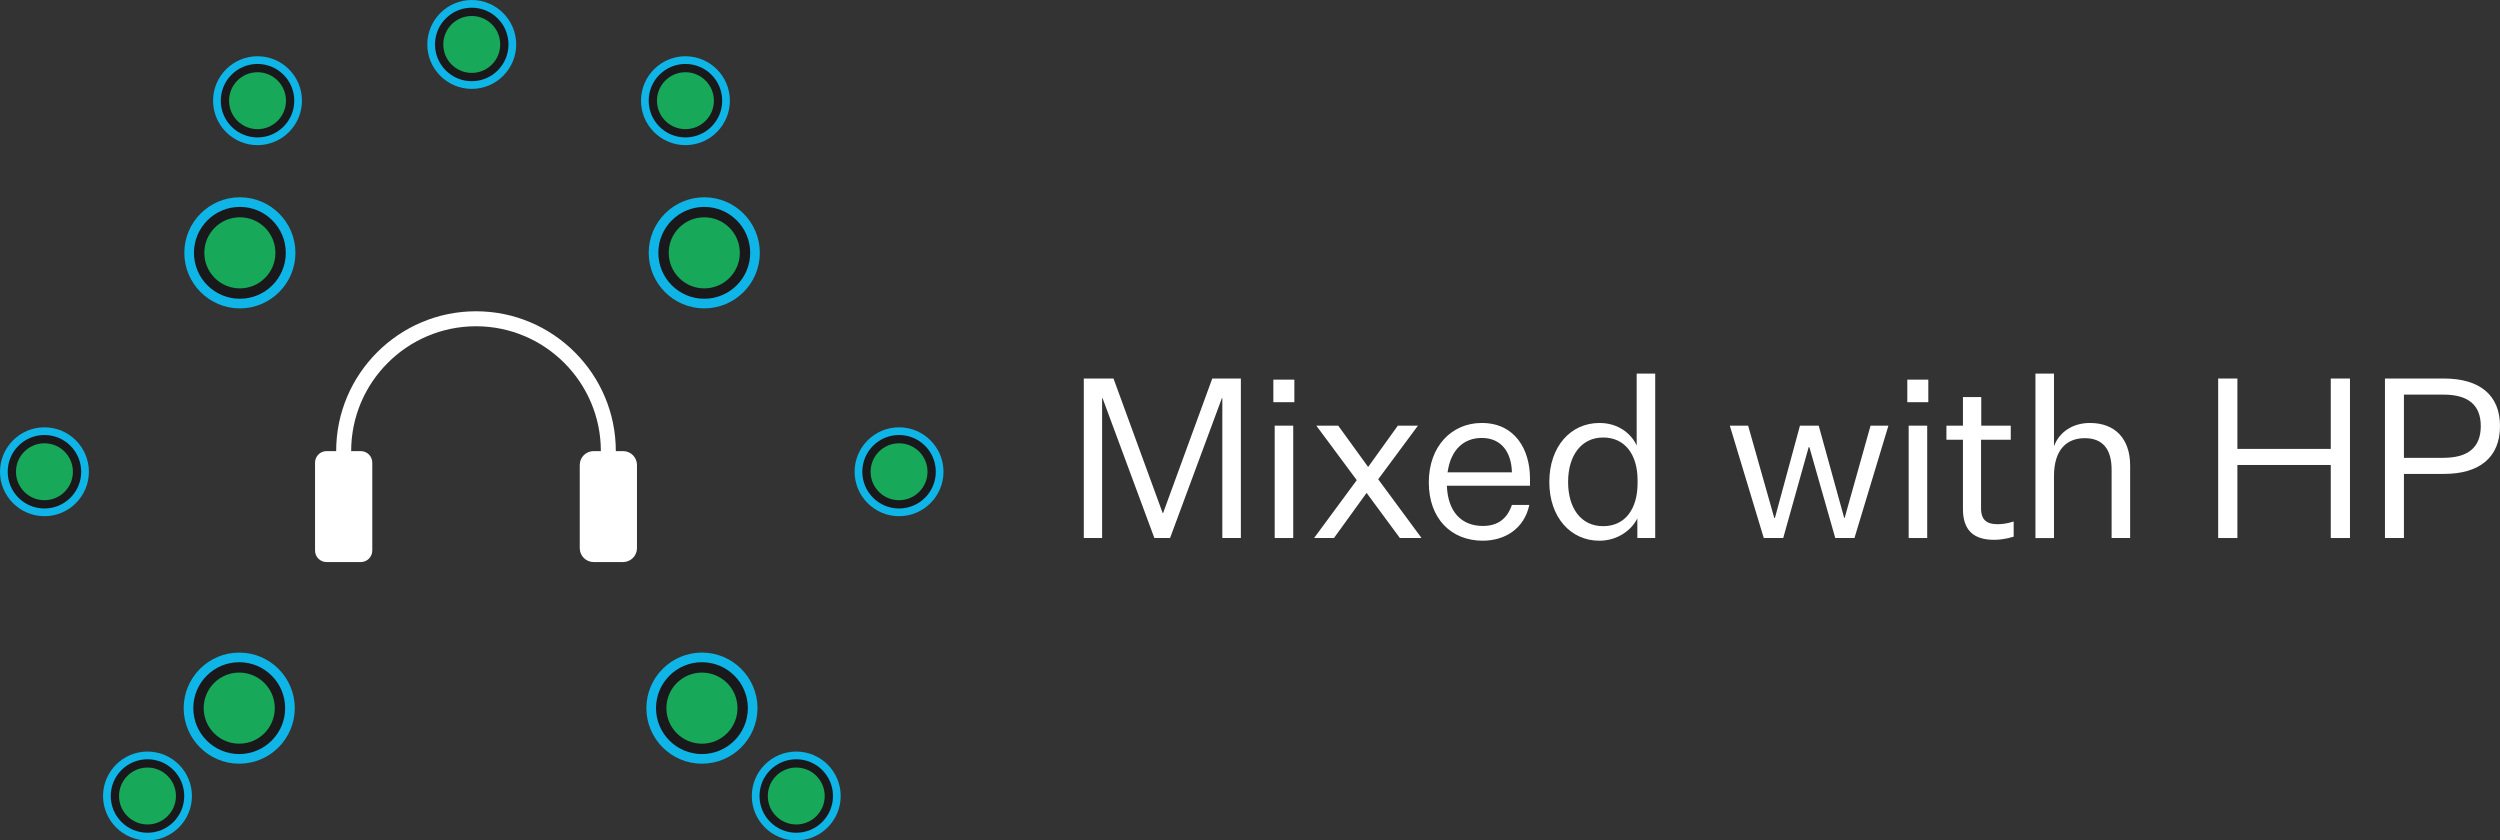 <?xml version="1.0" encoding="UTF-8"?>
<svg id="_レイヤー_2" data-name="レイヤー 2" xmlns="http://www.w3.org/2000/svg" viewBox="0 0 1124.96 378.19">
  <rect x="0" y="0" width="1124.96" height="378.19" fill="#333333" stroke="none"/>
  <defs>
    <style>
      .cls-1 {
        stroke-width: 3.73px;
      }

      .cls-1, .cls-2, .cls-3 {
        fill: none;
        stroke: #19191c;
        stroke-miterlimit: 10;
      }

      .cls-2 {
        stroke-width: 3.73px;
      }

      .cls-3 {
        stroke-width: 4.67px;
      }

      .cls-4 {
        fill: #fff;
      }

      .cls-5 {
        fill: #0eb5e6;
      }

      .cls-6 {
        fill: #17a959;
      }
    </style>
  </defs>
  <g id="_レイヤー_2-2" data-name="レイヤー 2">
    <g>
      <g>
        <path class="cls-4" d="M519.45,242.1l-23.32-62.93h-.2v62.93h-8.24v-71.77h13.37l22.12,60.52h.2l22.12-60.52h12.87v71.77h-8.34v-62.93h-.2l-23.32,62.93h-7.04Z"/>
        <path class="cls-4" d="M572.99,170.83h9.45v10.15h-9.45v-10.15ZM573.59,191.54h8.34v50.56h-8.34v-50.56Z"/>
        <path class="cls-4" d="M591.32,242.1l19.2-26.04-18.2-24.53h9.85l13.47,18.6,13.37-18.6h9.05l-17.89,24.13,19.5,26.44h-9.75l-14.98-20.31-14.68,20.31h-8.95Z"/>
        <path class="cls-4" d="M667.27,243.31c-14.28,0-24.33-9.95-24.33-26.24s10.35-26.74,23.82-26.74c14.98,0,21.71,11.96,21.71,24.93v3.32h-37.39c.4,11.66,6.53,18.09,16.18,18.09,6.83,0,10.96-3.32,13.07-9.45h7.84c-2.31,10.76-11.06,16.08-20.91,16.08ZM651.39,212.55h28.95c-.2-8.75-4.52-15.48-13.57-15.48-7.94,0-13.97,5.13-15.38,15.48Z"/>
        <path class="cls-4" d="M736.78,233.26c-2.51,5.13-8.75,10.05-17.09,10.05-12.87,0-22.52-10.45-22.52-26.44s9.65-26.54,22.52-26.54c8.75,0,14.48,5.03,16.79,10.15v-32.37h8.34v73.99h-8.04v-8.85ZM736.88,216.07c0-11.46-5.63-19.2-15.48-19.2s-15.78,8.14-15.78,20,5.83,19.9,15.78,19.9,15.48-7.84,15.48-19.3v-1.41Z"/>
        <path class="cls-4" d="M829.86,233.06h.2l11.66-41.52h8.04l-15.28,50.56h-8.64l-11.66-40.91h-.3l-11.46,40.91h-8.75l-15.28-50.56h8.24l11.76,41.52h.3l11.26-41.52h8.44l11.46,41.52Z"/>
        <path class="cls-4" d="M858.26,170.83h9.45v10.15h-9.45v-10.15ZM858.87,191.54h8.34v50.56h-8.34v-50.56Z"/>
        <path class="cls-4" d="M906.12,241.5c-3.72,1.11-6.63,1.41-8.85,1.41-9.25,0-13.97-4.42-13.97-13.77v-31.26h-7.44v-6.33h7.44v-12.87h8.24v12.87h13.27v6.33h-13.37v30.86c0,5.33,2.71,7.14,7.34,7.14,1.91,0,4.12-.2,7.34-1.21v6.83Z"/>
        <path class="cls-4" d="M940.44,190.33c11.36,0,18.09,7.14,18.09,19.2v32.57h-8.34v-30.76c0-9.35-4.12-14.17-12.06-14.17s-13.87,4.93-13.87,17.09v27.85h-8.34v-73.99h8.34v32.67c2.41-6.43,8.44-10.46,16.18-10.46Z"/>
        <path class="cls-4" d="M998.14,170.33h8.65v31.67h42.02v-31.67h8.64v71.77h-8.64v-32.87h-42.02v32.87h-8.65v-71.77Z"/>
        <path class="cls-4" d="M1081.73,213.25v28.85h-8.54v-71.77h26.54c15.98,0,25.23,7.34,25.23,21.41s-9.25,21.51-25.13,21.51h-18.09ZM1099.52,206.01c10.86,0,16.79-4.52,16.79-14.27s-5.93-14.17-16.79-14.17h-17.79v28.45h17.79Z"/>
      </g>
      <path class="cls-4" d="M280.36,202.99h-3.25c0-34.69-28.23-62.92-62.92-62.92s-62.92,28.23-62.92,62.92h-4.32c-2.86,0-5.18,2.32-5.18,5.18v39.57c0,2.86,2.32,5.18,5.18,5.18h15.39c2.86,0,5.18-2.32,5.18-5.18v-39.57c0-2.86-2.32-5.18-5.18-5.18h-4.32c0-30.98,25.2-56.18,56.18-56.18s56.18,25.2,56.18,56.18h-3.25c-3.45,0-6.25,2.8-6.25,6.25v37.42c0,3.45,2.8,6.25,6.25,6.25h13.25c3.45,0,6.25-2.8,6.25-6.25v-37.42c0-3.45-2.8-6.25-6.25-6.25Z"/>
      <g>
        <path class="cls-6" d="M316.91,135.44c-11.95,0-21.67-9.72-21.67-21.67s9.72-21.67,21.67-21.67,21.67,9.72,21.67,21.67-9.72,21.67-21.67,21.67Z"/>
        <path class="cls-5" d="M316.91,95.44c10.13,0,18.33,8.21,18.33,18.33s-8.21,18.33-18.33,18.33-18.33-8.21-18.33-18.33,8.21-18.33,18.33-18.33M316.91,88.77c-13.79,0-25,11.22-25,25s11.21,25,25,25,25-11.22,25-25-11.21-25-25-25h0Z"/>
        <circle class="cls-3" cx="316.91" cy="113.77" r="18.33"/>
      </g>
      <g>
        <path class="cls-6" d="M107.65,340.31c-11.95,0-21.67-9.72-21.67-21.67s9.72-21.67,21.67-21.67,21.67,9.72,21.67,21.67-9.72,21.67-21.67,21.67Z"/>
        <path class="cls-5" d="M107.65,300.31c10.13,0,18.33,8.21,18.33,18.33s-8.21,18.33-18.33,18.33-18.33-8.21-18.33-18.33,8.21-18.33,18.33-18.33M107.65,293.65c-13.79,0-25,11.22-25,25s11.21,25,25,25,25-11.22,25-25-11.21-25-25-25h0Z"/>
        <circle class="cls-3" cx="107.65" cy="318.65" r="18.33"/>
      </g>
      <g>
        <path class="cls-6" d="M315.86,340.31c-11.95,0-21.67-9.72-21.67-21.67s9.72-21.67,21.67-21.67,21.67,9.72,21.67,21.67-9.72,21.67-21.67,21.67Z"/>
        <path class="cls-5" d="M315.86,300.31c10.13,0,18.33,8.21,18.33,18.33s-8.21,18.33-18.33,18.33-18.33-8.21-18.33-18.33,8.21-18.33,18.33-18.33M315.86,293.65c-13.79,0-25,11.22-25,25s11.21,25,25,25,25-11.22,25-25-11.21-25-25-25h0Z"/>
        <circle class="cls-3" cx="315.86" cy="318.65" r="18.33"/>
      </g>
      <g>
        <path class="cls-6" d="M107.94,135.44c-11.95,0-21.67-9.72-21.67-21.67s9.72-21.67,21.67-21.67,21.67,9.72,21.67,21.67-9.72,21.67-21.67,21.67Z"/>
        <path class="cls-5" d="M107.94,95.44c10.13,0,18.33,8.21,18.33,18.33s-8.21,18.33-18.33,18.33-18.33-8.21-18.33-18.33,8.21-18.33,18.33-18.33M107.94,88.77c-13.79,0-25,11.22-25,25s11.21,25,25,25,25-11.22,25-25-11.21-25-25-25h0Z"/>
        <circle class="cls-3" cx="107.94" cy="113.77" r="18.33"/>
      </g>
      <g>
        <path class="cls-6" d="M212.28,37.33c-9.56,0-17.33-7.78-17.33-17.33s7.78-17.33,17.33-17.33,17.33,7.78,17.33,17.33-7.78,17.33-17.33,17.33Z"/>
        <path class="cls-5" d="M212.28,5.33c8.1,0,14.67,6.57,14.67,14.67s-6.57,14.67-14.67,14.67-14.67-6.57-14.67-14.67,6.57-14.67,14.67-14.67M212.28,0c-11.03,0-20,8.97-20,20s8.97,20,20,20,20-8.97,20-20S223.31,0,212.28,0h0Z"/>
        <circle class="cls-2" cx="212.28" cy="20" r="14.67"/>
      </g>
      <g>
        <path class="cls-6" d="M115.88,62.65c-9.56,0-17.33-7.78-17.33-17.33s7.78-17.33,17.33-17.33,17.33,7.78,17.33,17.33-7.78,17.33-17.33,17.33Z"/>
        <path class="cls-5" d="M115.88,30.65c8.1,0,14.67,6.57,14.67,14.67s-6.57,14.67-14.67,14.67-14.67-6.57-14.67-14.67,6.57-14.67,14.67-14.67M115.88,25.31c-11.03,0-20,8.97-20,20s8.97,20,20,20,20-8.97,20-20-8.97-20-20-20h0Z"/>
        <circle class="cls-1" cx="115.88" cy="45.31" r="14.67"/>
      </g>
      <g>
        <path class="cls-6" d="M308.44,62.65c-9.56,0-17.33-7.78-17.33-17.33s7.78-17.33,17.33-17.33,17.33,7.78,17.33,17.33-7.78,17.33-17.33,17.33Z"/>
        <path class="cls-5" d="M308.44,30.65c8.1,0,14.67,6.57,14.67,14.67s-6.57,14.67-14.67,14.67-14.67-6.57-14.67-14.67,6.57-14.67,14.67-14.67M308.44,25.31c-11.03,0-20,8.97-20,20s8.97,20,20,20,20-8.97,20-20-8.97-20-20-20h0Z"/>
        <circle class="cls-1" cx="308.44" cy="45.31" r="14.67"/>
      </g>
      <g>
        <path class="cls-6" d="M404.56,229.61c-9.56,0-17.33-7.78-17.33-17.33s7.78-17.33,17.33-17.33,17.33,7.78,17.33,17.33-7.78,17.33-17.33,17.33Z"/>
        <path class="cls-5" d="M404.56,197.61c8.1,0,14.67,6.57,14.67,14.67s-6.57,14.67-14.67,14.67-14.67-6.57-14.67-14.67,6.57-14.67,14.67-14.67M404.56,192.28c-11.03,0-20,8.97-20,20s8.97,20,20,20,20-8.97,20-20-8.97-20-20-20h0Z"/>
        <circle class="cls-1" cx="404.56" cy="212.28" r="14.67"/>
      </g>
      <g>
        <path class="cls-6" d="M20,229.61c-9.56,0-17.33-7.78-17.33-17.33s7.78-17.33,17.33-17.33,17.33,7.78,17.33,17.33-7.78,17.33-17.33,17.33Z"/>
        <path class="cls-5" d="M20,197.61c8.1,0,14.67,6.57,14.67,14.67s-6.57,14.67-14.67,14.67-14.67-6.57-14.67-14.67,6.57-14.67,14.67-14.67M20,192.28c-11.03,0-20,8.97-20,20s8.97,20,20,20,20-8.97,20-20-8.97-20-20-20h0Z"/>
        <circle class="cls-1" cx="20" cy="212.28" r="14.67"/>
      </g>
      <g>
        <path class="cls-6" d="M66.37,375.52c-9.56,0-17.33-7.78-17.33-17.33s7.78-17.33,17.33-17.33,17.33,7.78,17.33,17.33-7.78,17.33-17.33,17.33Z"/>
        <path class="cls-5" d="M66.37,343.52c8.1,0,14.67,6.57,14.67,14.67s-6.57,14.67-14.67,14.67-14.67-6.57-14.67-14.67,6.57-14.67,14.67-14.67M66.37,338.19c-11.03,0-20,8.97-20,20s8.97,20,20,20,20-8.97,20-20-8.97-20-20-20h0Z"/>
        <circle class="cls-1" cx="66.37" cy="358.19" r="14.67"/>
      </g>
      <g>
        <path class="cls-6" d="M358.3,375.52c-9.56,0-17.33-7.78-17.33-17.33s7.78-17.33,17.33-17.33,17.33,7.78,17.33,17.33-7.78,17.33-17.33,17.33Z"/>
        <path class="cls-5" d="M358.3,343.52c8.1,0,14.67,6.57,14.67,14.67s-6.57,14.67-14.67,14.67-14.67-6.57-14.67-14.67,6.57-14.67,14.67-14.67M358.3,338.19c-11.03,0-20,8.97-20,20s8.97,20,20,20,20-8.97,20-20-8.97-20-20-20h0Z"/>
        <circle class="cls-1" cx="358.3" cy="358.19" r="14.67"/>
      </g>
    </g>
  </g>
</svg>